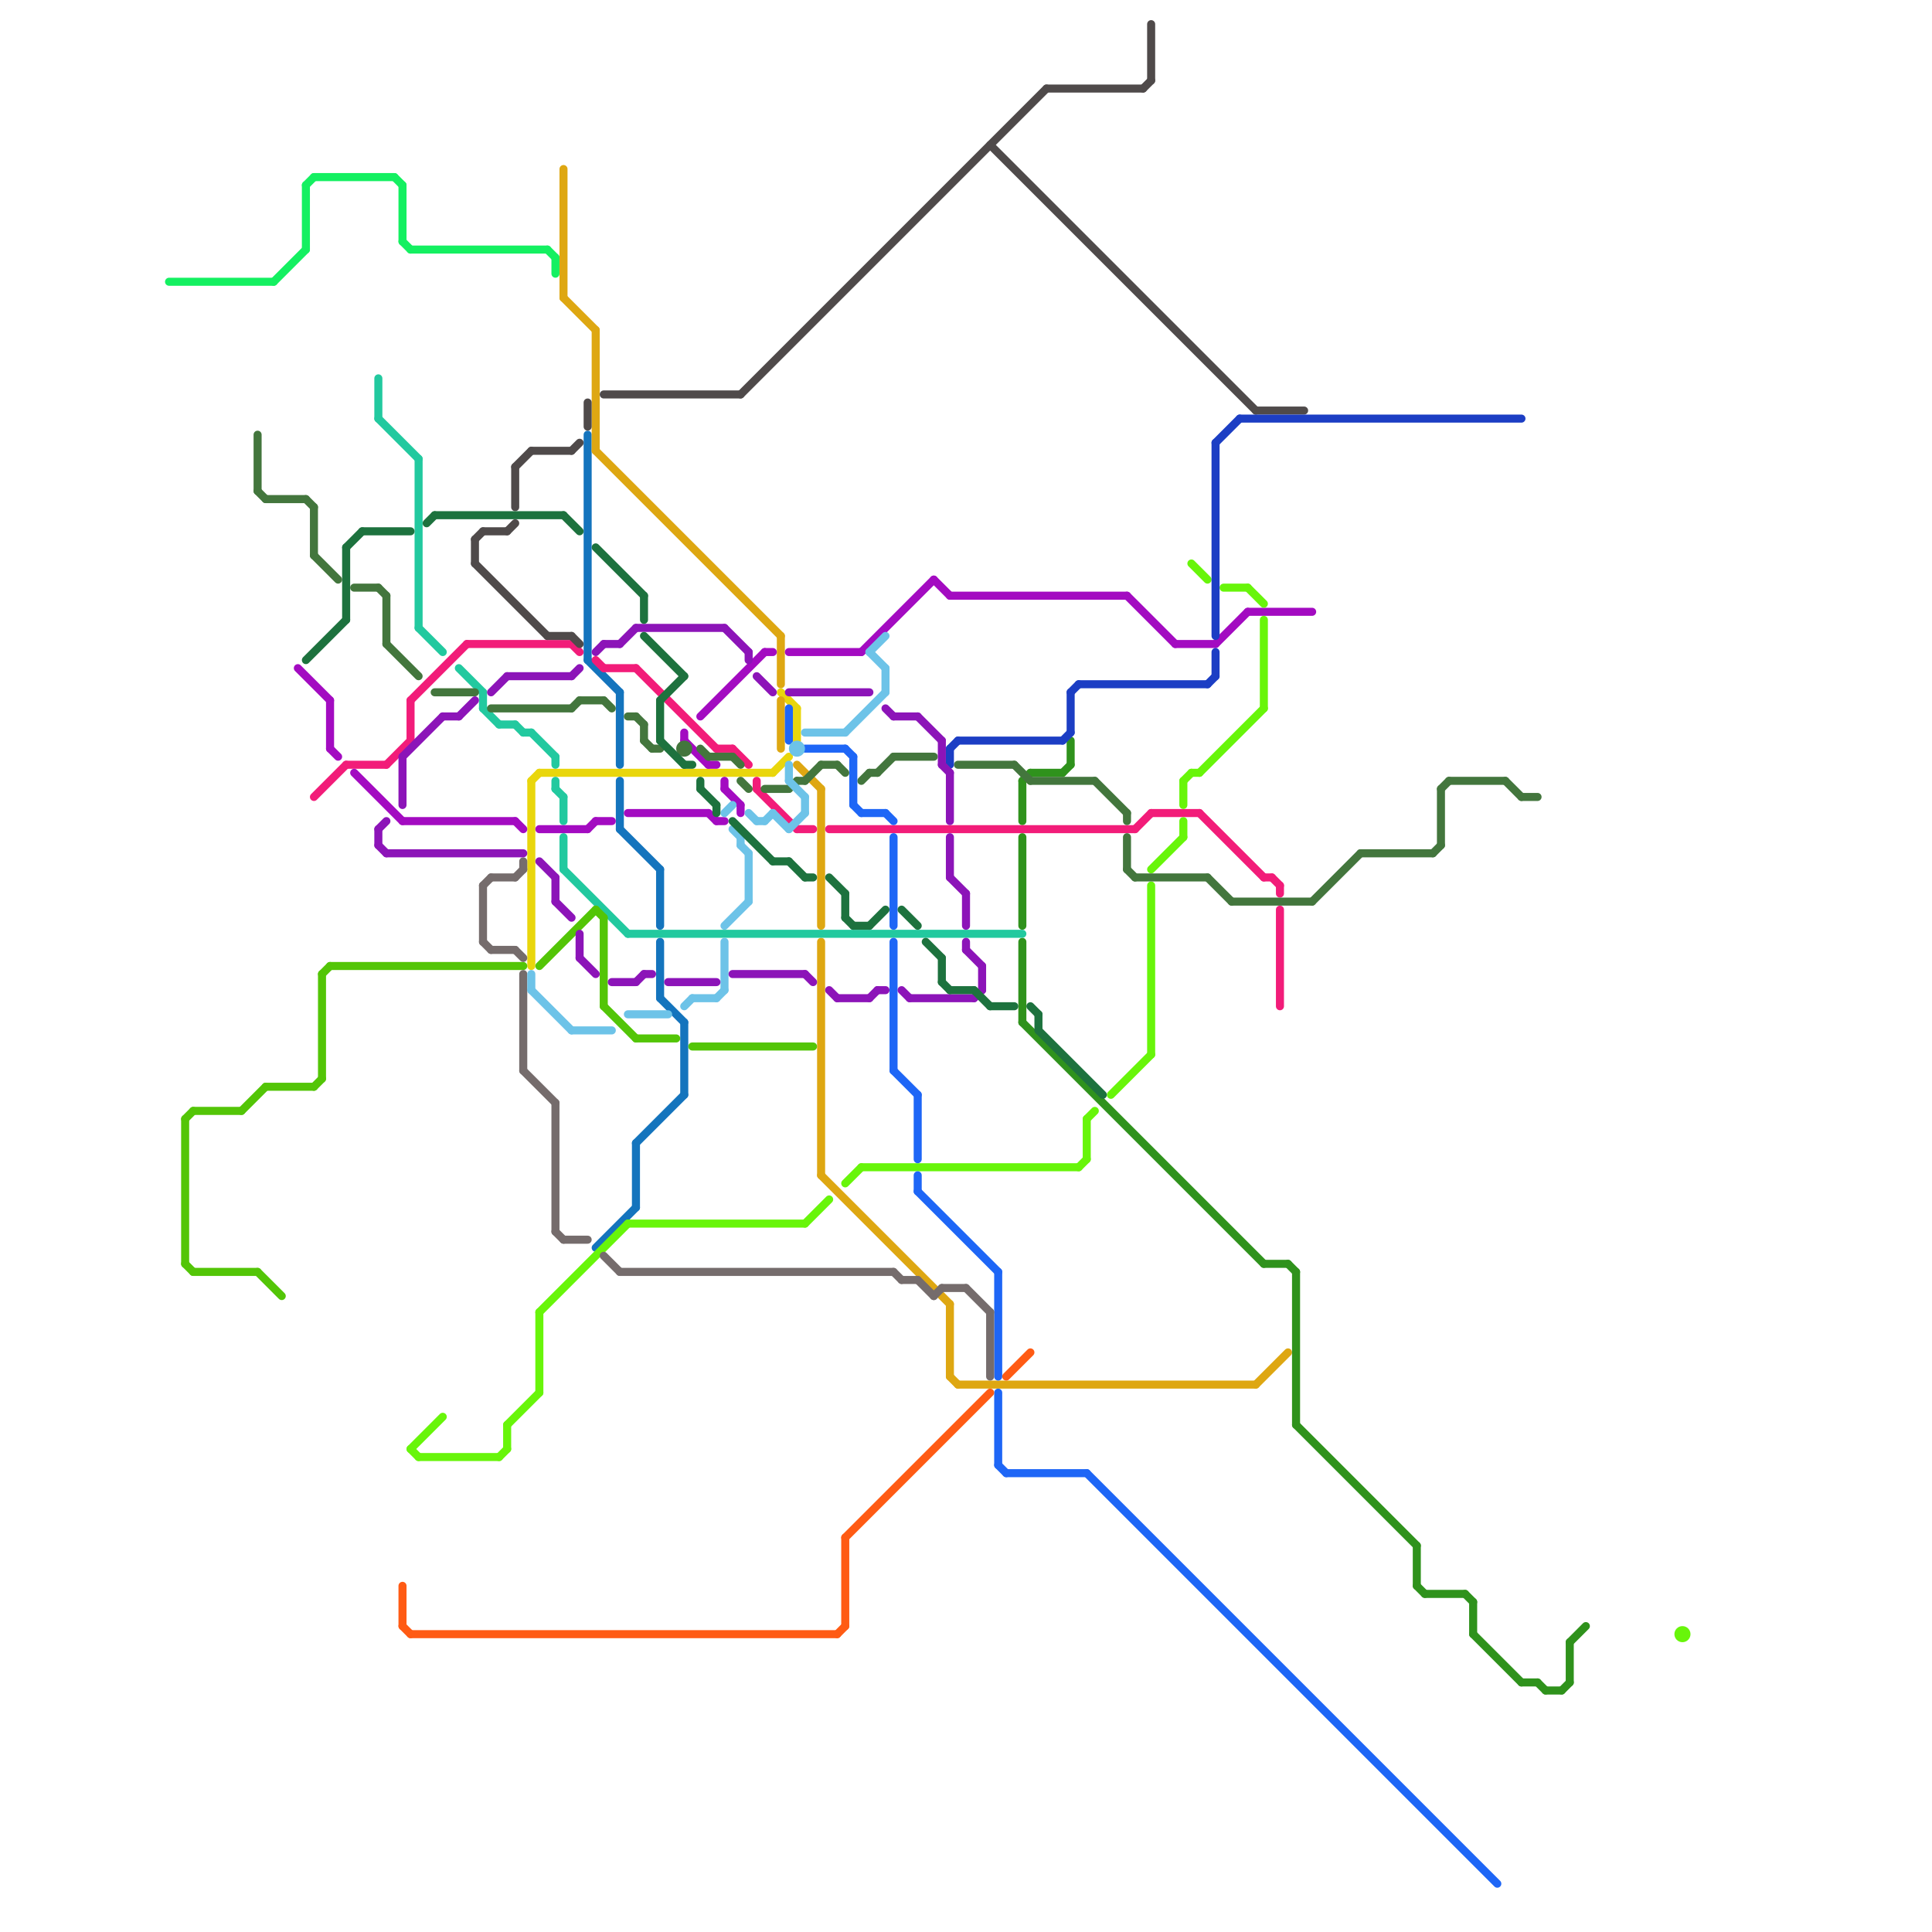 
<svg version="1.1" xmlns="http://www.w3.org/2000/svg" viewBox="0 0 240 240">
<style>text { font: 1px Helvetica; font-weight: 600; white-space: pre; dominant-baseline: central; } line { stroke-width: 1; fill: none; stroke-linecap: round; stroke-linejoin: round; } .c0 { stroke: #e9d60c } .c1 { stroke: #1474bd } .c2 { stroke: #dea712 } .c3 { stroke: #2f921c } .c4 { stroke: #f21c79 } .c5 { stroke: #22c99f } .c6 { stroke: #53c507 } .c7 { stroke: #a30bc1 } .c8 { stroke: #68f50a } .c9 { stroke: #14f061 } .c10 { stroke: #43763d } .c11 { stroke: #4f4a4a } .c12 { stroke: #1c3ec4 } .c13 { stroke: #1e66f6 } .c14 { stroke: #756c6c } .c15 { stroke: #6dc3e8 } .c16 { stroke: #8c14b8 } .c17 { stroke: #1d723e } .c18 { stroke: #ff5b14 } .w1 { stroke-width: 1; }</style><defs><g id="clg-14f061"><circle r="0.6" fill="#14f061"/><circle r="0.3" fill="#fff"/></g><g id="clg-53c507"><circle r="0.6" fill="#53c507"/><circle r="0.3" fill="#fff"/></g><g id="clg-43763d"><circle r="0.6" fill="#43763d"/><circle r="0.3" fill="#fff"/></g><g id="clg-xf-a30bc1"><circle r="1.2" fill="#a30bc1"/><circle r="0.9" fill="#fff"/><circle r="0.6" fill="#a30bc1"/><circle r="0.3" fill="#fff"/></g><g id="clg-a30bc1"><circle r="0.6" fill="#a30bc1"/><circle r="0.3" fill="#fff"/></g><g id="clg-f21c79"><circle r="0.6" fill="#f21c79"/><circle r="0.3" fill="#fff"/></g><g id="clg-1d723e"><circle r="0.6" fill="#1d723e"/><circle r="0.3" fill="#fff"/></g><g id="clg-xf-1d723e"><circle r="1.2" fill="#1d723e"/><circle r="0.9" fill="#fff"/><circle r="0.6" fill="#1d723e"/><circle r="0.3" fill="#fff"/></g><g id="clg-xf-f21c79"><circle r="1.2" fill="#f21c79"/><circle r="0.9" fill="#fff"/><circle r="0.6" fill="#f21c79"/><circle r="0.3" fill="#fff"/></g><g id="clg-22c99f"><circle r="0.6" fill="#22c99f"/><circle r="0.3" fill="#fff"/></g><g id="clg-ff5b14"><circle r="0.6" fill="#ff5b14"/><circle r="0.3" fill="#fff"/></g><g id="clg-8c14b8"><circle r="0.6" fill="#8c14b8"/><circle r="0.3" fill="#fff"/></g><g id="clg-xf-22c99f"><circle r="1.2" fill="#22c99f"/><circle r="0.9" fill="#fff"/><circle r="0.6" fill="#22c99f"/><circle r="0.3" fill="#fff"/></g><g id="clg-68f50a"><circle r="0.6" fill="#68f50a"/><circle r="0.3" fill="#fff"/></g><g id="clg-4f4a4a"><circle r="0.6" fill="#4f4a4a"/><circle r="0.3" fill="#fff"/></g><g id="clg-756c6c"><circle r="0.6" fill="#756c6c"/><circle r="0.3" fill="#fff"/></g><g id="clg-e9d60c"><circle r="0.6" fill="#e9d60c"/><circle r="0.3" fill="#fff"/></g><g id="clg-xf-e9d60c"><circle r="1.2" fill="#e9d60c"/><circle r="0.9" fill="#fff"/><circle r="0.6" fill="#e9d60c"/><circle r="0.3" fill="#fff"/></g><g id="clg-6dc3e8"><circle r="0.6" fill="#6dc3e8"/><circle r="0.3" fill="#fff"/></g><g id="clg-dea712"><circle r="0.6" fill="#dea712"/><circle r="0.3" fill="#fff"/></g><g id="clg-xf-dea712"><circle r="1.2" fill="#dea712"/><circle r="0.9" fill="#fff"/><circle r="0.6" fill="#dea712"/><circle r="0.3" fill="#fff"/></g><g id="clg-xf-53c507"><circle r="1.2" fill="#53c507"/><circle r="0.9" fill="#fff"/><circle r="0.6" fill="#53c507"/><circle r="0.3" fill="#fff"/></g><g id="clg-xf-1474bd"><circle r="1.2" fill="#1474bd"/><circle r="0.9" fill="#fff"/><circle r="0.6" fill="#1474bd"/><circle r="0.3" fill="#fff"/></g><g id="clg-1474bd"><circle r="0.6" fill="#1474bd"/><circle r="0.3" fill="#fff"/></g><g id="clg-xf-8c14b8"><circle r="1.2" fill="#8c14b8"/><circle r="0.9" fill="#fff"/><circle r="0.6" fill="#8c14b8"/><circle r="0.3" fill="#fff"/></g><g id="clg-xf-6dc3e8"><circle r="1.2" fill="#6dc3e8"/><circle r="0.9" fill="#fff"/><circle r="0.6" fill="#6dc3e8"/><circle r="0.3" fill="#fff"/></g><g id="clg-xf-1e66f6"><circle r="1.2" fill="#1e66f6"/><circle r="0.9" fill="#fff"/><circle r="0.6" fill="#1e66f6"/><circle r="0.3" fill="#fff"/></g><g id="clg-1e66f6"><circle r="0.6" fill="#1e66f6"/><circle r="0.3" fill="#fff"/></g><g id="clg-xf-68f50a"><circle r="1.2" fill="#68f50a"/><circle r="0.9" fill="#fff"/><circle r="0.6" fill="#68f50a"/><circle r="0.3" fill="#fff"/></g><g id="clg-xf-1c3ec4"><circle r="1.2" fill="#1c3ec4"/><circle r="0.9" fill="#fff"/><circle r="0.6" fill="#1c3ec4"/><circle r="0.3" fill="#fff"/></g><g id="clg-1c3ec4"><circle r="0.6" fill="#1c3ec4"/><circle r="0.3" fill="#fff"/></g><g id="clg-xf-2f921c"><circle r="1.2" fill="#2f921c"/><circle r="0.9" fill="#fff"/><circle r="0.6" fill="#2f921c"/><circle r="0.3" fill="#fff"/></g><g id="clg-2f921c"><circle r="0.6" fill="#2f921c"/><circle r="0.3" fill="#fff"/></g><g id="clg-xf-43763d"><circle r="1.2" fill="#43763d"/><circle r="0.9" fill="#fff"/><circle r="0.6" fill="#43763d"/><circle r="0.3" fill="#fff"/></g><g id="clg-xf-4f4a4a"><circle r="1.2" fill="#4f4a4a"/><circle r="0.9" fill="#fff"/><circle r="0.6" fill="#4f4a4a"/><circle r="0.3" fill="#fff"/></g></defs><line class="c0 " x1="97" y1="86" x2="99" y2="88"/><line class="c0 " x1="96" y1="96" x2="98" y2="94"/><line class="c0 " x1="66" y1="97" x2="66" y2="120"/><line class="c0 " x1="67" y1="96" x2="96" y2="96"/><line class="c0 " x1="99" y1="88" x2="99" y2="92"/><line class="c0 " x1="66" y1="97" x2="67" y2="96"/><line class="c1 " x1="85" y1="127" x2="85" y2="136"/><line class="c1 " x1="77" y1="86" x2="77" y2="95"/><line class="c1 " x1="82" y1="124" x2="85" y2="127"/><line class="c1 " x1="77" y1="97" x2="77" y2="103"/><line class="c1 " x1="82" y1="117" x2="82" y2="124"/><line class="c1 " x1="79" y1="142" x2="85" y2="136"/><line class="c1 " x1="79" y1="142" x2="79" y2="150"/><line class="c1 " x1="74" y1="155" x2="79" y2="150"/><line class="c1 " x1="77" y1="103" x2="82" y2="108"/><line class="c1 " x1="73" y1="82" x2="77" y2="86"/><line class="c1 " x1="73" y1="54" x2="73" y2="82"/><line class="c1 " x1="82" y1="108" x2="82" y2="115"/><line class="c2 " x1="102" y1="117" x2="102" y2="146"/><line class="c2 " x1="97" y1="87" x2="97" y2="93"/><line class="c2 " x1="102" y1="98" x2="102" y2="115"/><line class="c2 " x1="74" y1="56" x2="97" y2="79"/><line class="c2 " x1="102" y1="146" x2="118" y2="162"/><line class="c2 " x1="70" y1="21" x2="70" y2="37"/><line class="c2 " x1="119" y1="172" x2="156" y2="172"/><line class="c2 " x1="97" y1="79" x2="97" y2="85"/><line class="c2 " x1="74" y1="41" x2="74" y2="56"/><line class="c2 " x1="156" y1="172" x2="160" y2="168"/><line class="c2 " x1="118" y1="171" x2="119" y2="172"/><line class="c2 " x1="70" y1="37" x2="74" y2="41"/><line class="c2 " x1="99" y1="95" x2="102" y2="98"/><line class="c2 " x1="118" y1="162" x2="118" y2="171"/><line class="c3 " x1="182" y1="198" x2="183" y2="199"/><line class="c3 " x1="128" y1="96" x2="132" y2="96"/><line class="c3 " x1="133" y1="92" x2="133" y2="95"/><line class="c3 " x1="127" y1="97" x2="127" y2="102"/><line class="c3 " x1="157" y1="157" x2="160" y2="157"/><line class="c3 " x1="183" y1="203" x2="189" y2="209"/><line class="c3 " x1="194" y1="210" x2="195" y2="209"/><line class="c3 " x1="192" y1="210" x2="194" y2="210"/><line class="c3 " x1="161" y1="177" x2="176" y2="192"/><line class="c3 " x1="176" y1="197" x2="177" y2="198"/><line class="c3 " x1="183" y1="199" x2="183" y2="203"/><line class="c3 " x1="195" y1="204" x2="195" y2="209"/><line class="c3 " x1="161" y1="158" x2="161" y2="177"/><line class="c3 " x1="127" y1="104" x2="127" y2="115"/><line class="c3 " x1="127" y1="127" x2="157" y2="157"/><line class="c3 " x1="132" y1="96" x2="133" y2="95"/><line class="c3 " x1="127" y1="117" x2="127" y2="127"/><line class="c3 " x1="177" y1="198" x2="182" y2="198"/><line class="c3 " x1="127" y1="97" x2="128" y2="96"/><line class="c3 " x1="160" y1="157" x2="161" y2="158"/><line class="c3 " x1="191" y1="209" x2="192" y2="210"/><line class="c3 " x1="176" y1="192" x2="176" y2="197"/><line class="c3 " x1="195" y1="204" x2="197" y2="202"/><line class="c3 " x1="189" y1="209" x2="191" y2="209"/><line class="c4 " x1="89" y1="93" x2="91" y2="93"/><line class="c4 " x1="58" y1="80" x2="71" y2="80"/><line class="c4 " x1="159" y1="110" x2="159" y2="111"/><line class="c4 " x1="48" y1="95" x2="51" y2="92"/><line class="c4 " x1="79" y1="83" x2="89" y2="93"/><line class="c4 " x1="43" y1="95" x2="48" y2="95"/><line class="c4 " x1="157" y1="109" x2="158" y2="109"/><line class="c4 " x1="141" y1="103" x2="143" y2="101"/><line class="c4 " x1="103" y1="103" x2="141" y2="103"/><line class="c4 " x1="94" y1="98" x2="99" y2="103"/><line class="c4 " x1="159" y1="113" x2="159" y2="125"/><line class="c4 " x1="99" y1="103" x2="101" y2="103"/><line class="c4 " x1="39" y1="99" x2="43" y2="95"/><line class="c4 " x1="149" y1="101" x2="157" y2="109"/><line class="c4 " x1="74" y1="82" x2="75" y2="83"/><line class="c4 " x1="158" y1="109" x2="159" y2="110"/><line class="c4 " x1="75" y1="83" x2="79" y2="83"/><line class="c4 " x1="143" y1="101" x2="149" y2="101"/><line class="c4 " x1="51" y1="87" x2="58" y2="80"/><line class="c4 " x1="51" y1="87" x2="51" y2="92"/><line class="c4 " x1="91" y1="93" x2="93" y2="95"/><line class="c4 " x1="94" y1="97" x2="94" y2="98"/><line class="c4 " x1="71" y1="80" x2="72" y2="81"/><line class="c5 " x1="60" y1="86" x2="60" y2="88"/><line class="c5 " x1="47" y1="52" x2="52" y2="57"/><line class="c5 " x1="70" y1="108" x2="78" y2="116"/><line class="c5 " x1="62" y1="90" x2="64" y2="90"/><line class="c5 " x1="69" y1="94" x2="69" y2="95"/><line class="c5 " x1="69" y1="97" x2="69" y2="98"/><line class="c5 " x1="64" y1="90" x2="65" y2="91"/><line class="c5 " x1="57" y1="83" x2="60" y2="86"/><line class="c5 " x1="60" y1="88" x2="62" y2="90"/><line class="c5 " x1="70" y1="104" x2="70" y2="108"/><line class="c5 " x1="52" y1="78" x2="55" y2="81"/><line class="c5 " x1="70" y1="99" x2="70" y2="102"/><line class="c5 " x1="66" y1="91" x2="69" y2="94"/><line class="c5 " x1="52" y1="57" x2="52" y2="78"/><line class="c5 " x1="78" y1="116" x2="127" y2="116"/><line class="c5 " x1="65" y1="91" x2="66" y2="91"/><line class="c5 " x1="69" y1="98" x2="70" y2="99"/><line class="c5 " x1="47" y1="47" x2="47" y2="52"/><line class="c6 " x1="74" y1="113" x2="75" y2="114"/><line class="c6 " x1="41" y1="120" x2="65" y2="120"/><line class="c6 " x1="33" y1="135" x2="39" y2="135"/><line class="c6 " x1="40" y1="121" x2="40" y2="134"/><line class="c6 " x1="24" y1="158" x2="32" y2="158"/><line class="c6 " x1="75" y1="125" x2="79" y2="129"/><line class="c6 " x1="23" y1="157" x2="24" y2="158"/><line class="c6 " x1="24" y1="138" x2="30" y2="138"/><line class="c6 " x1="32" y1="158" x2="35" y2="161"/><line class="c6 " x1="67" y1="120" x2="74" y2="113"/><line class="c6 " x1="23" y1="139" x2="23" y2="157"/><line class="c6 " x1="30" y1="138" x2="33" y2="135"/><line class="c6 " x1="40" y1="121" x2="41" y2="120"/><line class="c6 " x1="86" y1="130" x2="101" y2="130"/><line class="c6 " x1="79" y1="129" x2="84" y2="129"/><line class="c6 " x1="23" y1="139" x2="24" y2="138"/><line class="c6 " x1="39" y1="135" x2="40" y2="134"/><line class="c6 " x1="75" y1="114" x2="75" y2="125"/><line class="c7 " x1="44" y1="96" x2="50" y2="102"/><line class="c7 " x1="155" y1="76" x2="163" y2="76"/><line class="c7 " x1="151" y1="80" x2="155" y2="76"/><line class="c7 " x1="74" y1="102" x2="76" y2="102"/><line class="c7 " x1="50" y1="102" x2="64" y2="102"/><line class="c7 " x1="73" y1="103" x2="74" y2="102"/><line class="c7 " x1="146" y1="80" x2="151" y2="80"/><line class="c7 " x1="41" y1="87" x2="41" y2="93"/><line class="c7 " x1="116" y1="72" x2="118" y2="74"/><line class="c7 " x1="95" y1="81" x2="96" y2="81"/><line class="c7 " x1="41" y1="93" x2="42" y2="94"/><line class="c7 " x1="92" y1="100" x2="92" y2="101"/><line class="c7 " x1="37" y1="83" x2="41" y2="87"/><line class="c7 " x1="85" y1="91" x2="85" y2="92"/><line class="c7 " x1="98" y1="81" x2="107" y2="81"/><line class="c7 " x1="87" y1="89" x2="95" y2="81"/><line class="c7 " x1="107" y1="81" x2="116" y2="72"/><line class="c7 " x1="88" y1="95" x2="89" y2="95"/><line class="c7 " x1="140" y1="74" x2="146" y2="80"/><line class="c7 " x1="67" y1="103" x2="73" y2="103"/><line class="c7 " x1="118" y1="74" x2="140" y2="74"/><line class="c7 " x1="89" y1="102" x2="90" y2="102"/><line class="c7 " x1="88" y1="101" x2="89" y2="102"/><line class="c7 " x1="90" y1="98" x2="92" y2="100"/><line class="c7 " x1="64" y1="102" x2="65" y2="103"/><line class="c7 " x1="90" y1="97" x2="90" y2="98"/><line class="c7 " x1="78" y1="101" x2="88" y2="101"/><line class="c7 " x1="85" y1="92" x2="88" y2="95"/><line class="c8 " x1="149" y1="96" x2="157" y2="88"/><line class="c8 " x1="52" y1="181" x2="62" y2="181"/><line class="c8 " x1="143" y1="108" x2="147" y2="104"/><line class="c8 " x1="107" y1="145" x2="134" y2="145"/><line class="c8 " x1="148" y1="96" x2="149" y2="96"/><line class="c8 " x1="63" y1="177" x2="67" y2="173"/><line class="c8 " x1="51" y1="180" x2="52" y2="181"/><line class="c8 " x1="135" y1="139" x2="136" y2="138"/><line class="c8 " x1="152" y1="73" x2="155" y2="73"/><line class="c8 " x1="62" y1="181" x2="63" y2="180"/><line class="c8 " x1="78" y1="152" x2="100" y2="152"/><line class="c8 " x1="147" y1="97" x2="148" y2="96"/><line class="c8 " x1="147" y1="97" x2="147" y2="100"/><line class="c8 " x1="157" y1="77" x2="157" y2="88"/><line class="c8 " x1="105" y1="147" x2="107" y2="145"/><line class="c8 " x1="147" y1="102" x2="147" y2="104"/><line class="c8 " x1="134" y1="145" x2="135" y2="144"/><line class="c8 " x1="143" y1="110" x2="143" y2="131"/><line class="c8 " x1="100" y1="152" x2="103" y2="149"/><line class="c8 " x1="67" y1="163" x2="78" y2="152"/><line class="c8 " x1="51" y1="180" x2="55" y2="176"/><line class="c8 " x1="63" y1="177" x2="63" y2="180"/><line class="c8 " x1="148" y1="70" x2="150" y2="72"/><line class="c8 " x1="67" y1="163" x2="67" y2="173"/><line class="c8 " x1="135" y1="139" x2="135" y2="144"/><line class="c8 " x1="155" y1="73" x2="157" y2="75"/><line class="c8 " x1="138" y1="136" x2="143" y2="131"/><circle cx="209" cy="203" r="1" fill="#68f50a" /><line class="c9 " x1="21" y1="35" x2="34" y2="35"/><line class="c9 " x1="68" y1="31" x2="69" y2="32"/><line class="c9 " x1="38" y1="23" x2="38" y2="31"/><line class="c9 " x1="51" y1="31" x2="68" y2="31"/><line class="c9 " x1="34" y1="35" x2="38" y2="31"/><line class="c9 " x1="50" y1="30" x2="51" y2="31"/><line class="c9 " x1="38" y1="23" x2="39" y2="22"/><line class="c9 " x1="39" y1="22" x2="49" y2="22"/><line class="c9 " x1="49" y1="22" x2="50" y2="23"/><line class="c9 " x1="69" y1="32" x2="69" y2="34"/><line class="c9 " x1="50" y1="23" x2="50" y2="30"/><line class="c10 " x1="141" y1="109" x2="150" y2="109"/><line class="c10 " x1="91" y1="94" x2="92" y2="95"/><line class="c10 " x1="92" y1="97" x2="93" y2="98"/><line class="c10 " x1="48" y1="74" x2="48" y2="80"/><line class="c10 " x1="78" y1="89" x2="79" y2="89"/><line class="c10 " x1="33" y1="62" x2="38" y2="62"/><line class="c10 " x1="140" y1="104" x2="140" y2="108"/><line class="c10 " x1="104" y1="95" x2="105" y2="96"/><line class="c10 " x1="81" y1="93" x2="82" y2="93"/><line class="c10 " x1="72" y1="87" x2="75" y2="87"/><line class="c10 " x1="75" y1="87" x2="76" y2="88"/><line class="c10 " x1="32" y1="61" x2="33" y2="62"/><line class="c10 " x1="126" y1="95" x2="128" y2="97"/><line class="c10 " x1="119" y1="95" x2="126" y2="95"/><line class="c10 " x1="140" y1="108" x2="141" y2="109"/><line class="c10 " x1="136" y1="97" x2="140" y2="101"/><line class="c10 " x1="71" y1="88" x2="72" y2="87"/><line class="c10 " x1="178" y1="106" x2="179" y2="105"/><line class="c10 " x1="179" y1="98" x2="180" y2="97"/><line class="c10 " x1="102" y1="95" x2="104" y2="95"/><line class="c10 " x1="140" y1="101" x2="140" y2="102"/><line class="c10 " x1="80" y1="90" x2="80" y2="92"/><line class="c10 " x1="179" y1="98" x2="179" y2="105"/><line class="c10 " x1="128" y1="97" x2="136" y2="97"/><line class="c10 " x1="100" y1="97" x2="102" y2="95"/><line class="c10 " x1="61" y1="88" x2="71" y2="88"/><line class="c10 " x1="54" y1="86" x2="59" y2="86"/><line class="c10 " x1="108" y1="96" x2="109" y2="96"/><line class="c10 " x1="150" y1="109" x2="153" y2="112"/><line class="c10 " x1="187" y1="97" x2="189" y2="99"/><line class="c10 " x1="44" y1="73" x2="47" y2="73"/><line class="c10 " x1="79" y1="89" x2="80" y2="90"/><line class="c10 " x1="163" y1="112" x2="169" y2="106"/><line class="c10 " x1="47" y1="73" x2="48" y2="74"/><line class="c10 " x1="98" y1="98" x2="99" y2="97"/><line class="c10 " x1="109" y1="96" x2="111" y2="94"/><line class="c10 " x1="38" y1="62" x2="39" y2="63"/><line class="c10 " x1="180" y1="97" x2="187" y2="97"/><line class="c10 " x1="80" y1="92" x2="81" y2="93"/><line class="c10 " x1="111" y1="94" x2="116" y2="94"/><line class="c10 " x1="99" y1="97" x2="100" y2="97"/><line class="c10 " x1="48" y1="80" x2="52" y2="84"/><line class="c10 " x1="107" y1="97" x2="108" y2="96"/><line class="c10 " x1="87" y1="93" x2="88" y2="94"/><line class="c10 " x1="39" y1="69" x2="42" y2="72"/><line class="c10 " x1="88" y1="94" x2="91" y2="94"/><line class="c10 " x1="189" y1="99" x2="191" y2="99"/><line class="c10 " x1="153" y1="112" x2="163" y2="112"/><line class="c10 " x1="169" y1="106" x2="178" y2="106"/><line class="c10 " x1="95" y1="98" x2="98" y2="98"/><line class="c10 " x1="39" y1="63" x2="39" y2="69"/><line class="c10 " x1="32" y1="54" x2="32" y2="61"/><circle cx="85" cy="93" r="1" fill="#43763d" /><line class="c11 " x1="64" y1="58" x2="66" y2="56"/><line class="c11 " x1="68" y1="79" x2="71" y2="79"/><line class="c11 " x1="92" y1="49" x2="130" y2="11"/><line class="c11 " x1="66" y1="56" x2="71" y2="56"/><line class="c11 " x1="73" y1="50" x2="73" y2="53"/><line class="c11 " x1="59" y1="67" x2="60" y2="66"/><line class="c11 " x1="142" y1="11" x2="143" y2="10"/><line class="c11 " x1="143" y1="3" x2="143" y2="10"/><line class="c11 " x1="75" y1="49" x2="92" y2="49"/><line class="c11 " x1="130" y1="11" x2="142" y2="11"/><line class="c11 " x1="71" y1="79" x2="72" y2="80"/><line class="c11 " x1="71" y1="56" x2="72" y2="55"/><line class="c11 " x1="59" y1="67" x2="59" y2="70"/><line class="c11 " x1="64" y1="58" x2="64" y2="63"/><line class="c11 " x1="59" y1="70" x2="68" y2="79"/><line class="c11 " x1="60" y1="66" x2="63" y2="66"/><line class="c11 " x1="123" y1="18" x2="156" y2="51"/><line class="c11 " x1="63" y1="66" x2="64" y2="65"/><line class="c11 " x1="156" y1="51" x2="162" y2="51"/><line class="c12 " x1="151" y1="55" x2="154" y2="52"/><line class="c12 " x1="119" y1="92" x2="132" y2="92"/><line class="c12 " x1="154" y1="52" x2="189" y2="52"/><line class="c12 " x1="151" y1="81" x2="151" y2="84"/><line class="c12 " x1="132" y1="92" x2="133" y2="91"/><line class="c12 " x1="151" y1="55" x2="151" y2="79"/><line class="c12 " x1="150" y1="85" x2="151" y2="84"/><line class="c12 " x1="133" y1="86" x2="133" y2="91"/><line class="c12 " x1="133" y1="86" x2="134" y2="85"/><line class="c12 " x1="118" y1="93" x2="119" y2="92"/><line class="c12 " x1="118" y1="93" x2="118" y2="95"/><line class="c12 " x1="134" y1="85" x2="150" y2="85"/><line class="c13 " x1="110" y1="101" x2="111" y2="102"/><line class="c13 " x1="114" y1="146" x2="114" y2="148"/><line class="c13 " x1="135" y1="183" x2="186" y2="234"/><line class="c13 " x1="125" y1="183" x2="135" y2="183"/><line class="c13 " x1="105" y1="93" x2="106" y2="94"/><line class="c13 " x1="111" y1="117" x2="111" y2="133"/><line class="c13 " x1="114" y1="136" x2="114" y2="144"/><line class="c13 " x1="124" y1="158" x2="124" y2="171"/><line class="c13 " x1="100" y1="93" x2="105" y2="93"/><line class="c13 " x1="106" y1="94" x2="106" y2="100"/><line class="c13 " x1="111" y1="133" x2="114" y2="136"/><line class="c13 " x1="111" y1="104" x2="111" y2="115"/><line class="c13 " x1="124" y1="173" x2="124" y2="182"/><line class="c13 " x1="114" y1="148" x2="124" y2="158"/><line class="c13 " x1="107" y1="101" x2="110" y2="101"/><line class="c13 " x1="106" y1="100" x2="107" y2="101"/><line class="c13 " x1="98" y1="88" x2="98" y2="92"/><line class="c13 " x1="124" y1="182" x2="125" y2="183"/><line class="c14 " x1="120" y1="160" x2="123" y2="163"/><line class="c14 " x1="61" y1="109" x2="64" y2="109"/><line class="c14 " x1="77" y1="158" x2="111" y2="158"/><line class="c14 " x1="69" y1="153" x2="70" y2="154"/><line class="c14 " x1="60" y1="117" x2="61" y2="118"/><line class="c14 " x1="114" y1="159" x2="116" y2="161"/><line class="c14 " x1="64" y1="118" x2="65" y2="119"/><line class="c14 " x1="112" y1="159" x2="114" y2="159"/><line class="c14 " x1="65" y1="121" x2="65" y2="133"/><line class="c14 " x1="123" y1="163" x2="123" y2="171"/><line class="c14 " x1="65" y1="107" x2="65" y2="108"/><line class="c14 " x1="65" y1="133" x2="69" y2="137"/><line class="c14 " x1="116" y1="161" x2="117" y2="160"/><line class="c14 " x1="60" y1="110" x2="60" y2="117"/><line class="c14 " x1="69" y1="137" x2="69" y2="153"/><line class="c14 " x1="60" y1="110" x2="61" y2="109"/><line class="c14 " x1="117" y1="160" x2="120" y2="160"/><line class="c14 " x1="75" y1="156" x2="77" y2="158"/><line class="c14 " x1="64" y1="109" x2="65" y2="108"/><line class="c14 " x1="111" y1="158" x2="112" y2="159"/><line class="c14 " x1="70" y1="154" x2="73" y2="154"/><line class="c14 " x1="61" y1="118" x2="64" y2="118"/><line class="c15 " x1="66" y1="123" x2="71" y2="128"/><line class="c15 " x1="110" y1="83" x2="110" y2="86"/><line class="c15 " x1="93" y1="106" x2="93" y2="112"/><line class="c15 " x1="78" y1="126" x2="83" y2="126"/><line class="c15 " x1="89" y1="124" x2="90" y2="123"/><line class="c15 " x1="66" y1="121" x2="66" y2="123"/><line class="c15 " x1="98" y1="103" x2="100" y2="101"/><line class="c15 " x1="95" y1="102" x2="96" y2="101"/><line class="c15 " x1="108" y1="81" x2="110" y2="83"/><line class="c15 " x1="90" y1="117" x2="90" y2="123"/><line class="c15 " x1="98" y1="97" x2="100" y2="99"/><line class="c15 " x1="91" y1="103" x2="92" y2="104"/><line class="c15 " x1="105" y1="91" x2="110" y2="86"/><line class="c15 " x1="86" y1="124" x2="89" y2="124"/><line class="c15 " x1="93" y1="101" x2="94" y2="102"/><line class="c15 " x1="108" y1="81" x2="110" y2="79"/><line class="c15 " x1="71" y1="128" x2="76" y2="128"/><line class="c15 " x1="90" y1="101" x2="91" y2="100"/><line class="c15 " x1="85" y1="125" x2="86" y2="124"/><line class="c15 " x1="98" y1="95" x2="98" y2="97"/><line class="c15 " x1="96" y1="101" x2="98" y2="103"/><line class="c15 " x1="100" y1="91" x2="105" y2="91"/><line class="c15 " x1="92" y1="105" x2="93" y2="106"/><line class="c15 " x1="92" y1="104" x2="92" y2="105"/><line class="c15 " x1="100" y1="99" x2="100" y2="101"/><line class="c15 " x1="90" y1="115" x2="93" y2="112"/><line class="c15 " x1="94" y1="102" x2="95" y2="102"/><circle cx="99" cy="93" r="1" fill="#6dc3e8" /><line class="c16 " x1="47" y1="103" x2="48" y2="102"/><line class="c16 " x1="79" y1="78" x2="90" y2="78"/><line class="c16 " x1="67" y1="107" x2="69" y2="109"/><line class="c16 " x1="100" y1="121" x2="101" y2="122"/><line class="c16 " x1="94" y1="84" x2="96" y2="86"/><line class="c16 " x1="77" y1="80" x2="79" y2="78"/><line class="c16 " x1="117" y1="95" x2="118" y2="96"/><line class="c16 " x1="117" y1="92" x2="117" y2="95"/><line class="c16 " x1="71" y1="84" x2="72" y2="83"/><line class="c16 " x1="83" y1="122" x2="89" y2="122"/><line class="c16 " x1="122" y1="120" x2="122" y2="123"/><line class="c16 " x1="72" y1="119" x2="74" y2="121"/><line class="c16 " x1="50" y1="94" x2="55" y2="89"/><line class="c16 " x1="76" y1="122" x2="79" y2="122"/><line class="c16 " x1="57" y1="89" x2="59" y2="87"/><line class="c16 " x1="93" y1="81" x2="93" y2="82"/><line class="c16 " x1="69" y1="109" x2="69" y2="112"/><line class="c16 " x1="120" y1="117" x2="120" y2="118"/><line class="c16 " x1="80" y1="121" x2="81" y2="121"/><line class="c16 " x1="110" y1="88" x2="111" y2="89"/><line class="c16 " x1="114" y1="89" x2="117" y2="92"/><line class="c16 " x1="120" y1="118" x2="122" y2="120"/><line class="c16 " x1="47" y1="105" x2="48" y2="106"/><line class="c16 " x1="113" y1="124" x2="121" y2="124"/><line class="c16 " x1="118" y1="96" x2="118" y2="102"/><line class="c16 " x1="109" y1="123" x2="110" y2="123"/><line class="c16 " x1="118" y1="109" x2="120" y2="111"/><line class="c16 " x1="69" y1="112" x2="71" y2="114"/><line class="c16 " x1="118" y1="104" x2="118" y2="109"/><line class="c16 " x1="47" y1="103" x2="47" y2="105"/><line class="c16 " x1="104" y1="124" x2="108" y2="124"/><line class="c16 " x1="72" y1="116" x2="72" y2="119"/><line class="c16 " x1="63" y1="84" x2="71" y2="84"/><line class="c16 " x1="48" y1="106" x2="65" y2="106"/><line class="c16 " x1="74" y1="81" x2="75" y2="80"/><line class="c16 " x1="112" y1="123" x2="113" y2="124"/><line class="c16 " x1="103" y1="123" x2="104" y2="124"/><line class="c16 " x1="120" y1="111" x2="120" y2="115"/><line class="c16 " x1="91" y1="121" x2="100" y2="121"/><line class="c16 " x1="61" y1="86" x2="63" y2="84"/><line class="c16 " x1="75" y1="80" x2="77" y2="80"/><line class="c16 " x1="111" y1="89" x2="114" y2="89"/><line class="c16 " x1="79" y1="122" x2="80" y2="121"/><line class="c16 " x1="50" y1="94" x2="50" y2="100"/><line class="c16 " x1="108" y1="124" x2="109" y2="123"/><line class="c16 " x1="98" y1="86" x2="108" y2="86"/><line class="c16 " x1="55" y1="89" x2="57" y2="89"/><line class="c16 " x1="121" y1="124" x2="122" y2="123"/><line class="c16 " x1="90" y1="78" x2="93" y2="81"/><line class="c17 " x1="105" y1="114" x2="106" y2="115"/><line class="c17 " x1="117" y1="119" x2="117" y2="122"/><line class="c17 " x1="45" y1="66" x2="51" y2="66"/><line class="c17 " x1="105" y1="111" x2="105" y2="114"/><line class="c17 " x1="118" y1="123" x2="121" y2="123"/><line class="c17 " x1="82" y1="87" x2="82" y2="92"/><line class="c17 " x1="53" y1="65" x2="54" y2="64"/><line class="c17 " x1="80" y1="79" x2="85" y2="84"/><line class="c17 " x1="103" y1="109" x2="105" y2="111"/><line class="c17 " x1="129" y1="126" x2="129" y2="128"/><line class="c17 " x1="128" y1="125" x2="129" y2="126"/><line class="c17 " x1="100" y1="109" x2="101" y2="109"/><line class="c17 " x1="115" y1="117" x2="117" y2="119"/><line class="c17 " x1="70" y1="64" x2="72" y2="66"/><line class="c17 " x1="129" y1="128" x2="137" y2="136"/><line class="c17 " x1="123" y1="125" x2="126" y2="125"/><line class="c17 " x1="43" y1="68" x2="45" y2="66"/><line class="c17 " x1="80" y1="74" x2="80" y2="77"/><line class="c17 " x1="91" y1="102" x2="96" y2="107"/><line class="c17 " x1="98" y1="107" x2="100" y2="109"/><line class="c17 " x1="38" y1="82" x2="43" y2="77"/><line class="c17 " x1="89" y1="100" x2="89" y2="101"/><line class="c17 " x1="96" y1="107" x2="98" y2="107"/><line class="c17 " x1="82" y1="87" x2="85" y2="84"/><line class="c17 " x1="106" y1="115" x2="108" y2="115"/><line class="c17 " x1="121" y1="123" x2="123" y2="125"/><line class="c17 " x1="74" y1="68" x2="80" y2="74"/><line class="c17 " x1="85" y1="95" x2="86" y2="95"/><line class="c17 " x1="54" y1="64" x2="70" y2="64"/><line class="c17 " x1="112" y1="113" x2="114" y2="115"/><line class="c17 " x1="108" y1="115" x2="110" y2="113"/><line class="c17 " x1="87" y1="98" x2="89" y2="100"/><line class="c17 " x1="43" y1="68" x2="43" y2="77"/><line class="c17 " x1="82" y1="92" x2="85" y2="95"/><line class="c17 " x1="117" y1="122" x2="118" y2="123"/><line class="c17 " x1="87" y1="97" x2="87" y2="98"/><line class="c18 " x1="125" y1="171" x2="128" y2="168"/><line class="c18 " x1="50" y1="197" x2="50" y2="202"/><line class="c18 " x1="51" y1="203" x2="104" y2="203"/><line class="c18 " x1="105" y1="191" x2="105" y2="202"/><line class="c18 " x1="104" y1="203" x2="105" y2="202"/><line class="c18 " x1="105" y1="191" x2="123" y2="173"/><line class="c18 " x1="50" y1="202" x2="51" y2="203"/>
</svg>
